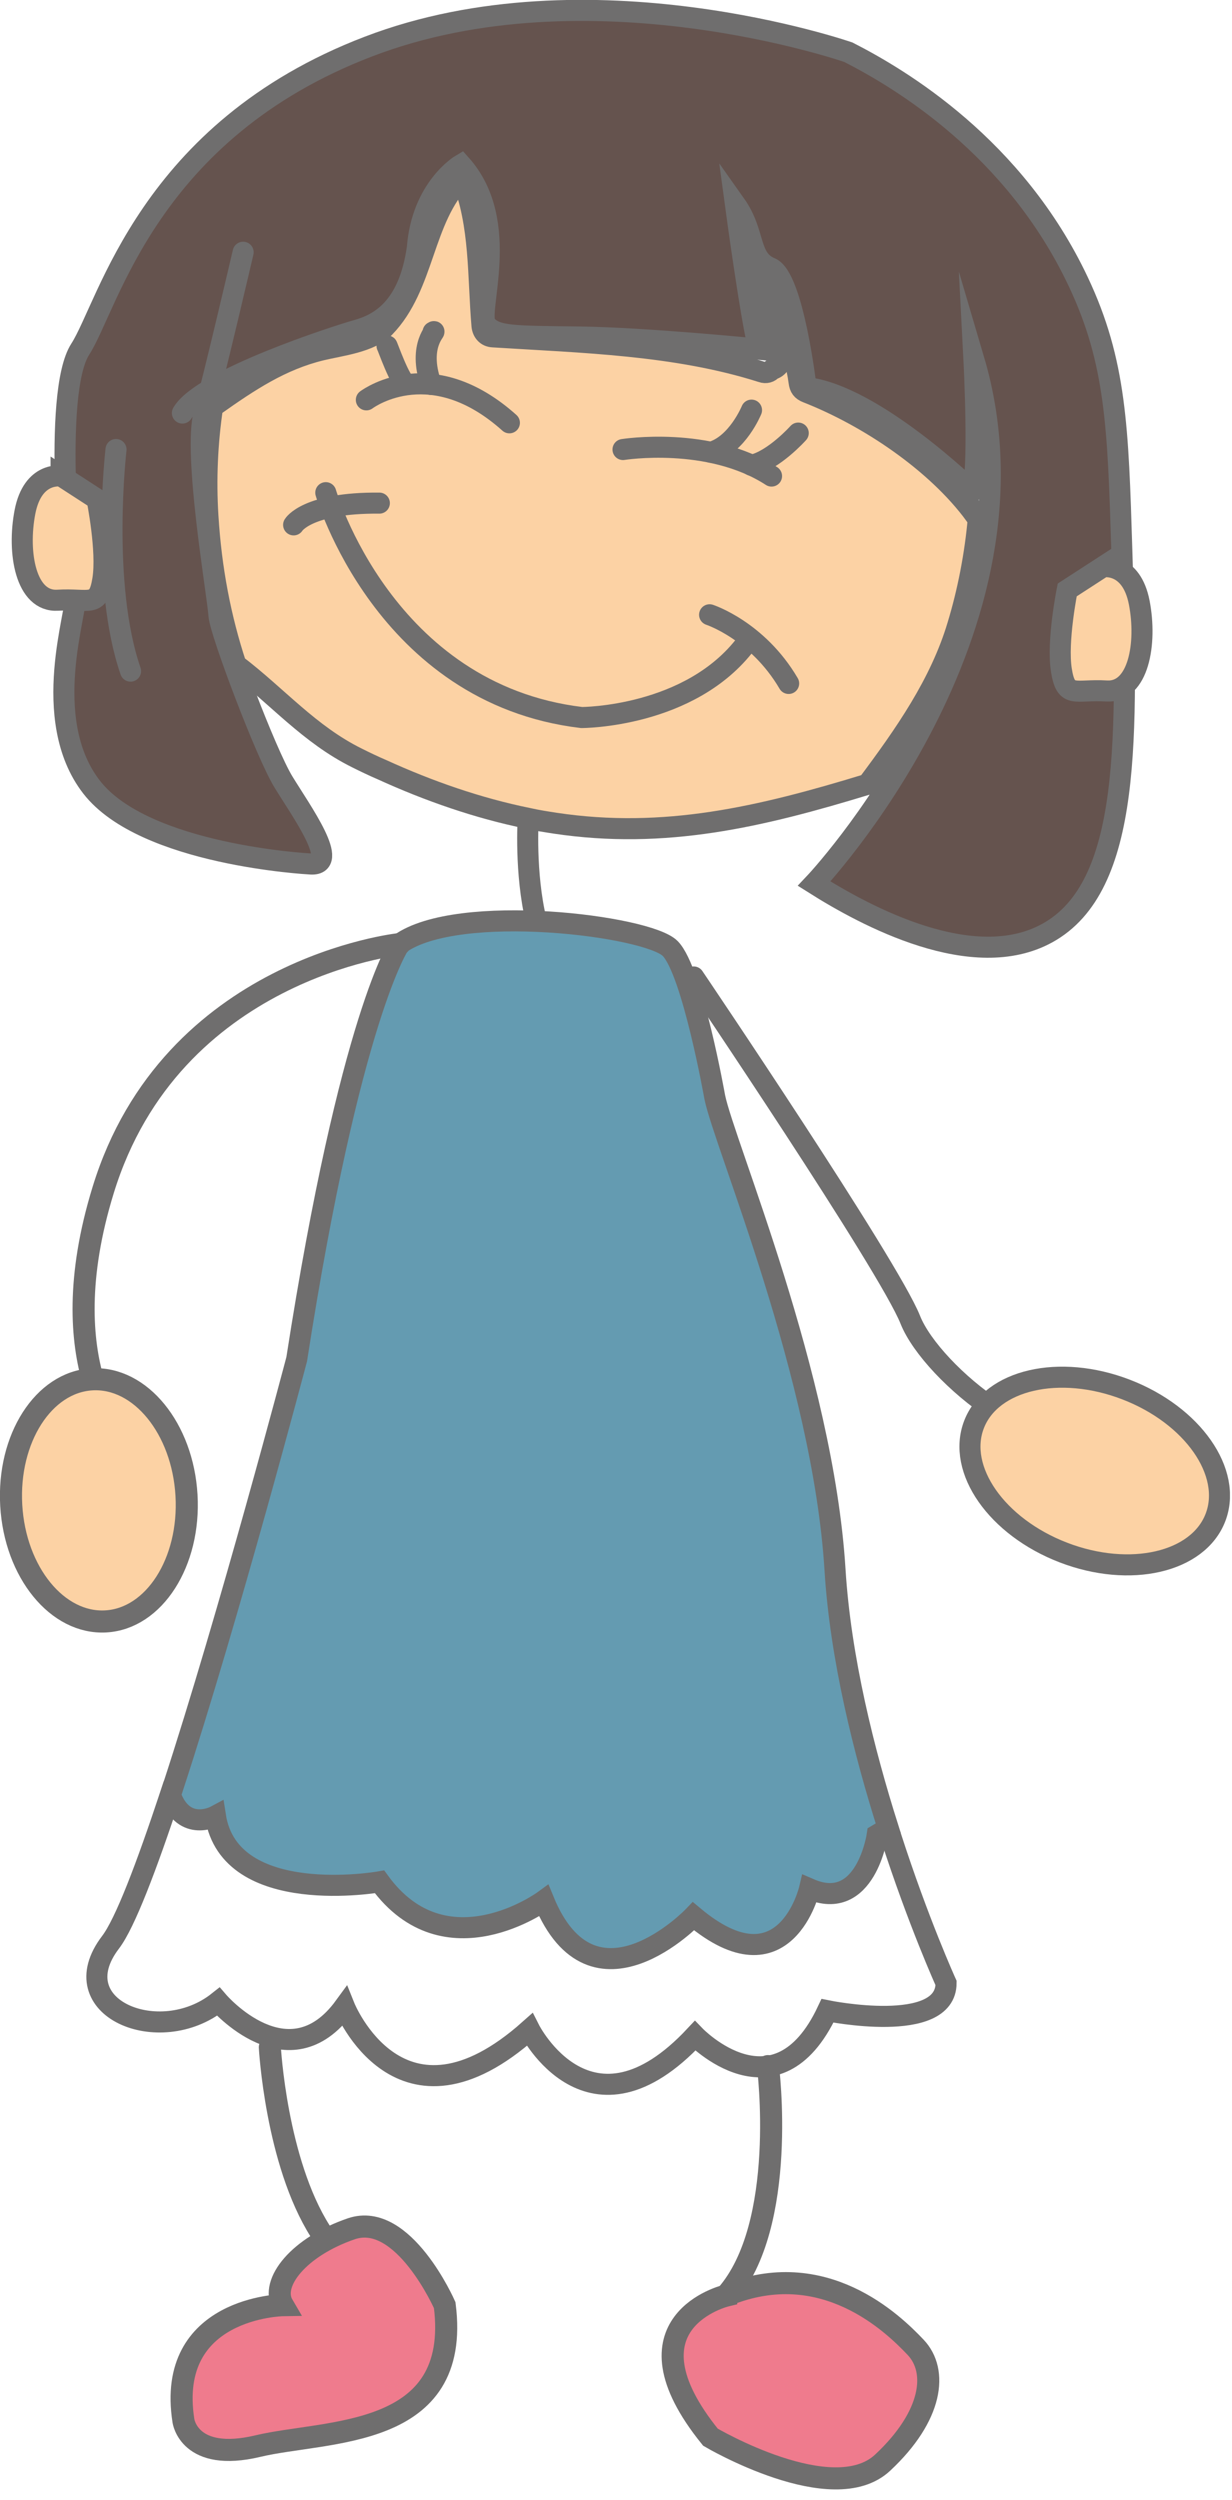 <?xml version="1.0" encoding="UTF-8"?> <svg xmlns="http://www.w3.org/2000/svg" width="72" height="146" viewBox="0 0 72 146" fill="none"><g clip-path="url(#clip0_3_25)"><path d="M56.99 30.04C57.04 30.12 57.1 30.17 57.18 30.22C56.99 32.41 56.56 34.58 55.97 36.52C54.95 39.94 52.86 42.91 50.7 45.8H50.69C44.44 47.71 38.84 49.03 32.44 48.07C31.92 47.99 31.4 47.91 30.87 47.79C27.95 47.2 25.05 46.19 22.31 44.94C21.82 44.73 21.34 44.5 20.86 44.26C18.07 42.88 16.2 40.65 13.79 38.82C12.89 36.09 12.34 33.23 12.15 30.12C12.02 28 12.11 25.85 12.43 23.73C12.48 23.72 12.53 23.69 12.58 23.65C14.55 22.26 16.42 21.01 18.78 20.44C19.89 20.17 21.63 19.99 22.48 19.11C24.84 16.67 24.66 12.8 27 10.41C28.09 13.16 27.92 16.12 28.17 19.04C28.21 19.39 28.44 19.65 28.8 19.67C34.04 20 39.48 20.12 44.52 21.72C44.77 21.81 44.99 21.73 45.11 21.58C45.11 21.57 45.12 21.57 45.12 21.57C45.49 21.48 45.79 21.08 45.55 20.65C44.94 19.54 44.81 18.11 44.59 16.85C45.57 18.56 46.43 20.3 46.7 22.31C46.74 22.63 46.86 22.8 47.17 22.92C50.72 24.31 54.71 26.97 56.98 30.06L56.99 30.04Z" fill="#FCD2A4" stroke="#6F6E6E" stroke-width="1.23" stroke-miterlimit="10"></path><path d="M30.87 47.8C30.87 47.8 30.66 50.98 31.34 53.79L30.87 47.8Z" fill="#FCD2A4"></path><path d="M30.87 47.8C30.87 47.8 30.66 50.98 31.34 53.79" stroke="#6F6E6E" stroke-width="1.23" stroke-miterlimit="10"></path><path d="M14.21 14.73C14.21 14.73 12.54 21.89 11.93 24.1C11.28 26.5 12.7 34.58 12.8 35.96C12.87 36.91 15.53 43.98 16.57 45.67C17.61 47.37 19.96 50.62 18.11 50.45C18.11 50.45 8.44 49.95 5.35 45.96C2.25 41.96 4.6 35.5 4.38 34.86C4.16 34.22 3.03 22.96 4.69 20.39C6.35 17.82 8.64 7.65 21.53 2.72C34.41 -2.22 49.58 3.05 49.58 3.05C52.62 4.6 59.3 8.57 63.02 16.46C65.23 21.14 65.34 24.99 65.56 32.1C65.89 43.03 66.15 51.77 61.2 54.49C56.87 56.87 50.62 53.52 47.58 51.6C47.58 51.6 61.59 36.83 56.92 21.02C56.92 21.02 57.27 27.77 56.79 28.65C56.79 28.65 51.05 23.06 47.11 22.63C47.11 22.63 46.36 16.2 45.04 15.65C43.71 15.1 44.17 13.62 42.98 11.94C42.98 11.94 43.89 18.68 44.35 20.39C44.35 20.39 37.75 19.73 33.86 19.68C29.97 19.63 29 19.66 28.4 18.97C27.81 18.28 29.95 12.99 26.94 9.62C26.94 9.62 24.66 10.96 24.39 14.48C23.89 17.98 22.19 18.92 20.84 19.29C19.73 19.6 11.79 22.15 10.66 24.12" fill="#65534E"></path><path d="M14.21 14.73C14.21 14.73 12.54 21.89 11.93 24.1C11.28 26.5 12.7 34.58 12.8 35.96C12.87 36.91 15.53 43.98 16.57 45.67C17.61 47.37 19.96 50.62 18.11 50.45C18.11 50.45 8.44 49.95 5.35 45.96C2.25 41.96 4.6 35.5 4.38 34.86C4.16 34.22 3.03 22.96 4.69 20.39C6.35 17.82 8.64 7.65 21.53 2.72C34.41 -2.22 49.58 3.05 49.58 3.05C52.62 4.6 59.3 8.57 63.02 16.46C65.23 21.14 65.34 24.99 65.56 32.1C65.89 43.03 66.15 51.77 61.2 54.49C56.87 56.87 50.62 53.52 47.58 51.6C47.58 51.6 61.59 36.83 56.92 21.02C56.92 21.02 57.27 27.77 56.79 28.65C56.79 28.65 51.05 23.06 47.11 22.63C47.11 22.63 46.36 16.2 45.04 15.65C43.71 15.1 44.17 13.62 42.98 11.94C42.98 11.94 43.89 18.68 44.35 20.39C44.35 20.39 37.75 19.73 33.86 19.68C29.97 19.63 29 19.66 28.4 18.97C27.81 18.28 29.95 12.99 26.94 9.62C26.94 9.62 24.66 10.96 24.39 14.48C23.89 17.98 22.19 18.92 20.84 19.29C19.73 19.6 11.79 22.15 10.66 24.12" stroke="#6F6E6E" stroke-width="1.23" stroke-miterlimit="10" stroke-linecap="round"></path><path d="M6.78 26.25C6.78 26.25 5.87 34.1 7.63 39.19" stroke="#6F6E6E" stroke-width="1.23" stroke-miterlimit="10" stroke-linecap="round"></path><path d="M3.57 27.8C3.57 27.8 1.92 27.52 1.46 29.89C1 32.27 1.5 35.16 3.37 35.05C5.24 34.94 5.74 35.52 6.01 33.84C6.28 32.16 5.67 29.15 5.67 29.15L3.57 27.79V27.8Z" fill="#FCD2A4" stroke="#6F6E6E" stroke-width="1.23" stroke-miterlimit="10" stroke-linecap="round"></path><path d="M19.04 28.77C19.04 28.77 22.44 40.52 33.99 41.9C33.99 41.9 40.35 41.91 43.63 37.54" stroke="#6F6E6E" stroke-width="1.23" stroke-miterlimit="10" stroke-linecap="round"></path><path d="M41.47 35.9C41.47 35.9 44.27 36.81 46.09 39.91" stroke="#6F6E6E" stroke-width="1.23" stroke-miterlimit="10" stroke-linecap="round"></path><path d="M17.16 30.65C17.16 30.65 17.93 29.34 22.17 29.38" stroke="#6F6E6E" stroke-width="1.23" stroke-miterlimit="10" stroke-linecap="round"></path><path d="M21.41 23.35C21.67 23.16 25.28 20.67 29.77 24.69" stroke="#6F6E6E" stroke-width="1.23" stroke-miterlimit="10" stroke-linecap="round"></path><path d="M36.41 26.25C36.41 26.25 41.45 25.44 45.09 27.8" stroke="#6F6E6E" stroke-width="1.23" stroke-miterlimit="10" stroke-linecap="round"></path><path d="M22.62 20.2C22.6 20.08 23.42 22.45 23.78 22.45" stroke="#6F6E6E" stroke-width="1.23" stroke-miterlimit="10" stroke-linecap="round"></path><path d="M25.31 19.39C25.63 19.19 24.36 20.1 25.2 22.45" stroke="#6F6E6E" stroke-width="1.23" stroke-miterlimit="10" stroke-linecap="round"></path><path d="M43.92 23.95C43.92 23.95 43.09 25.98 41.55 26.41" stroke="#6F6E6E" stroke-width="1.23" stroke-miterlimit="10" stroke-linecap="round"></path><path d="M46.65 25.29C46.65 25.29 45.21 26.9 43.92 27.17" stroke="#6F6E6E" stroke-width="1.23" stroke-miterlimit="10" stroke-linecap="round"></path><path d="M10.13 104.28C10.07 104.46 10.01 104.64 9.95 104.82C8.57 108.98 7.31 112.31 6.46 113.42C3.54 117.25 9.31 119.63 12.76 116.89C12.76 116.89 16.86 121.66 20.13 117.18C20.13 117.18 23.37 125.27 30.95 118.52C30.95 118.52 34.46 125.46 40.62 118.88C40.62 118.88 45.36 123.8 48.36 117.42C48.36 117.42 55.29 118.83 55.29 115.8C55.29 115.8 53.67 112.24 52.05 107.21" stroke="#6F6E6E" stroke-width="1.23" stroke-miterlimit="10" stroke-linecap="round"></path><path d="M51.27 107.14C51.27 107.14 50.61 111.73 47.31 110.3C47.31 110.3 45.89 116.39 40.53 111.9C40.53 111.9 34.67 118.03 31.78 110.99C31.78 110.99 26.04 115.19 22.18 109.89C22.18 109.89 13.43 111.43 12.59 106.05C12.59 106.05 10.75 107.04 9.96 104.82L10.08 104.45C13.42 94.25 17.34 79.37 17.34 79.37C20.47 59.26 23.36 55.12 23.36 55.12C26.77 52.67 37.87 54.06 39.17 55.39C40.47 56.72 41.77 64.06 41.77 64.06C42.33 66.82 48.1 80.35 48.8 91.67C49.12 96.84 50.5 102.32 51.91 106.76L51.27 107.14Z" fill="#649BB1" stroke="#6F6E6E" stroke-width="1.23" stroke-miterlimit="10" stroke-linecap="round"></path><path d="M40.54 57.05C40.54 57.05 51.93 73.88 53.2 77.07C54.47 80.26 61.54 85.93 63.98 83.08" stroke="#6F6E6E" stroke-width="1.23" stroke-miterlimit="10" stroke-linecap="round"></path><path d="M71.034 88.614C72.045 85.985 69.705 82.639 65.808 81.141C61.91 79.642 57.932 80.559 56.921 83.188C55.91 85.817 58.25 89.163 62.147 90.661C66.044 92.159 70.023 91.243 71.034 88.614Z" fill="#FCD2A4" stroke="#6F6E6E" stroke-width="1.23" stroke-miterlimit="10" stroke-linecap="round"></path><path d="M23.36 55.13C23.36 55.13 10.01 56.53 6.03 69.49C2.86 79.78 7.28 84.2 7.28 84.2" stroke="#6F6E6E" stroke-width="1.29" stroke-miterlimit="10" stroke-linecap="round"></path><path d="M25.99 134.61C25.99 134.61 23.57 129.11 20.53 130.15C17.49 131.19 15.76 133.3 16.53 134.61C16.53 134.61 9.68 134.72 10.72 141.36C10.72 141.36 11.04 143.8 15.07 142.84C19.1 141.88 26.99 142.46 25.99 134.61Z" fill="#EF7B8D" stroke="#6F6E6E" stroke-width="1.29" stroke-miterlimit="10" stroke-linecap="round"></path><path d="M42.44 134.05C42.44 134.05 36.06 135.58 41.52 142.32C41.52 142.32 48.67 146.54 51.59 143.8C54.51 141.07 54.82 138.45 53.51 137.07C52.2 135.69 48.13 131.71 42.44 134.04V134.05Z" fill="#EF7B8D" stroke="#6F6E6E" stroke-width="1.29" stroke-miterlimit="10" stroke-linecap="round"></path><path d="M44.88 120.65C44.88 120.65 46.07 129.93 42.44 134.04" stroke="#6F6E6E" stroke-width="1.29" stroke-miterlimit="10" stroke-linecap="round"></path><path d="M15.77 119.55C15.77 119.55 16.13 126.22 18.72 130.3" stroke="#6F6E6E" stroke-width="1.29" stroke-miterlimit="10" stroke-linecap="round"></path><path d="M64.47 33.1C64.47 33.1 66.12 32.82 66.58 35.19C67.04 37.57 66.54 40.46 64.67 40.35C62.8 40.24 62.3 40.82 62.03 39.14C61.76 37.46 62.37 34.45 62.37 34.45L64.47 33.09V33.1Z" fill="#FCD2A4" stroke="#6F6E6E" stroke-width="1.23" stroke-miterlimit="10" stroke-linecap="round"></path><path d="M6.185 94.682C9.013 94.52 11.124 91.223 10.9 87.32C10.675 83.416 8.201 80.383 5.372 80.546C2.543 80.708 0.432 84.005 0.657 87.908C0.881 91.812 3.356 94.845 6.185 94.682Z" fill="#FCD2A4" stroke="#6F6E6E" stroke-width="1.29" stroke-miterlimit="10" stroke-linecap="round"></path></g><defs><clipPath id="clip0_3_25"><rect width="71.88" height="145.37" fill="white"></rect></clipPath></defs></svg> 